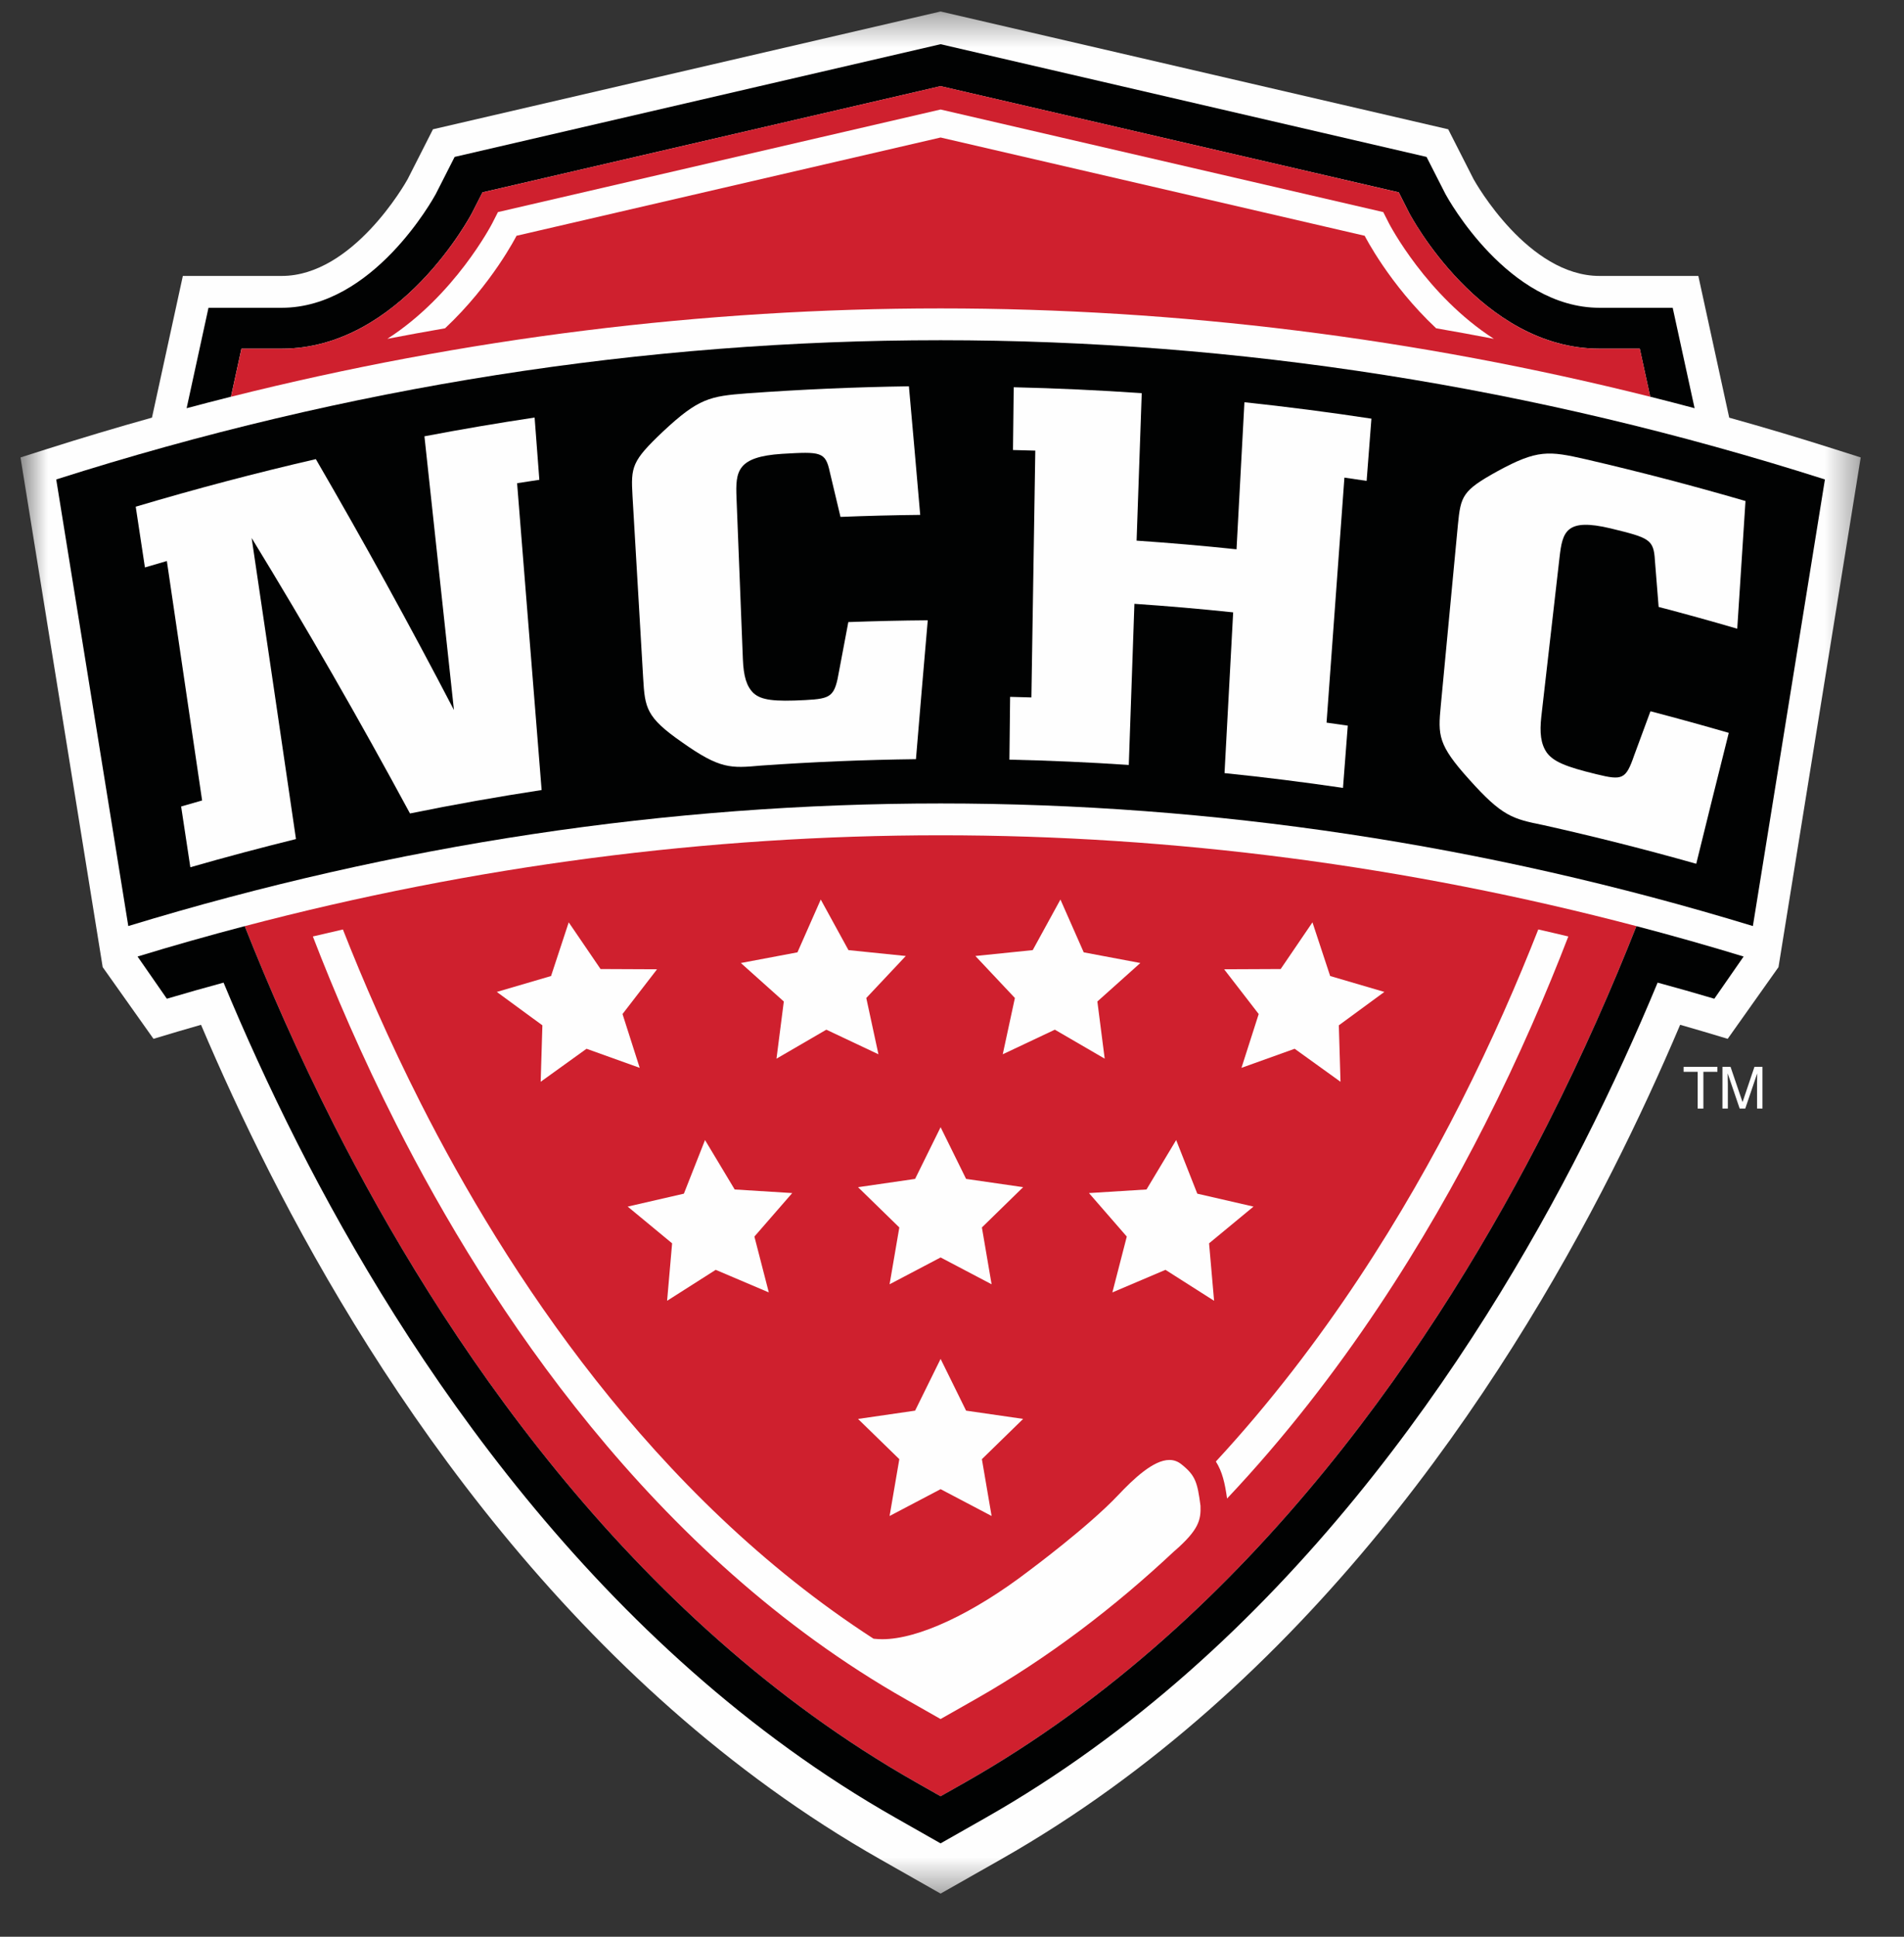 <svg width="60" height="61" viewBox="0 0 60 61" fill="none" xmlns="http://www.w3.org/2000/svg">
<rect x="0" y="0" width="60" height="61" fill="#333333" stroke="none"/>
<g clip-path="url(#clip0_5218_51450)">
<mask id="mask0_5218_51450" style="mask-type:luminance" maskUnits="userSpaceOnUse" x="0" y="0" width="59" height="60">
<path d="M0.646 0.362H58.636V59.641H0.646V0.362Z" fill="#FEFEFE"/>
</mask>
<g mask="url(#mask0_5218_51450)">
<path fill-rule="evenodd" clip-rule="evenodd" d="M58.636 14.408L57.813 14.146C56.709 13.795 55.602 13.464 54.492 13.155L53.519 8.691H50.405C48.16 8.691 46.506 5.769 46.437 5.645L45.637 4.072L29.641 0.362H29.64L13.644 4.072L12.845 5.645C12.776 5.769 11.122 8.691 8.877 8.691H5.762L4.789 13.154C3.68 13.464 2.572 13.795 1.469 14.146L0.646 14.408L3.236 30.461L4.837 32.719C5.335 32.568 5.835 32.42 6.335 32.277C6.949 33.723 7.662 35.278 8.481 36.895C11.967 43.771 18.135 53.11 27.731 58.557L29.64 59.641H29.641L31.551 58.557C41.146 53.11 47.314 43.771 50.8 36.895C51.62 35.278 52.332 33.723 52.946 32.277C53.447 32.42 53.946 32.568 54.444 32.719L56.045 30.461L58.636 14.408Z" fill="#FEFEFE"/>
</g>
<path fill-rule="evenodd" clip-rule="evenodd" d="M7.608 10.982H8.877C12.621 10.982 14.851 6.753 14.873 6.71L15.205 6.058L29.64 2.714H29.641L44.078 6.058L44.408 6.71C44.43 6.753 46.661 10.982 50.405 10.982H51.673L52.003 12.495C52.47 12.613 52.936 12.732 53.401 12.857L52.711 9.694H50.404C47.527 9.694 45.629 6.258 45.552 6.116L44.954 4.942L29.641 1.392H29.64L14.327 4.942L13.73 6.116C13.652 6.258 11.754 9.694 8.877 9.694H6.57L5.881 12.857C6.346 12.732 6.812 12.613 7.278 12.495L7.608 10.982Z" fill="#010202"/>
<path fill-rule="evenodd" clip-rule="evenodd" d="M29.641 9.714C37.129 9.714 44.627 10.648 52.004 12.496L51.674 10.983H50.404C46.66 10.983 44.431 6.753 44.408 6.71L44.077 6.059L29.642 2.713H29.641L15.204 6.059L14.874 6.71C14.852 6.753 12.621 10.983 8.877 10.983H7.609L7.279 12.496C14.655 10.648 22.152 9.714 29.641 9.714Z" fill="#CF202E"/>
<path fill-rule="evenodd" clip-rule="evenodd" d="M29.641 26.308C22.298 26.308 14.938 27.272 7.712 29.17C8.449 31.035 9.378 33.167 10.525 35.431C13.868 42.025 19.763 50.971 28.863 56.135L29.641 56.577L30.419 56.135C39.518 50.971 45.414 42.025 48.756 35.431C49.903 33.167 50.832 31.035 51.569 29.17C44.344 27.272 36.983 26.308 29.641 26.308Z" fill="#CF202E"/>
<path fill-rule="evenodd" clip-rule="evenodd" d="M54.12 33.602V33.758H53.678V34.916H53.498V33.758H53.055V33.602H54.12Z" fill="#FEFEFE"/>
<path fill-rule="evenodd" clip-rule="evenodd" d="M54.279 33.602H54.534L54.912 34.712L55.287 33.602H55.54V34.916H55.37V34.141C55.37 34.113 55.37 34.07 55.371 34.007C55.373 33.945 55.374 33.878 55.374 33.807L54.998 34.916H54.822L54.444 33.807V33.847C54.444 33.879 54.445 33.93 54.446 33.995C54.448 34.061 54.449 34.11 54.449 34.141V34.916H54.279V33.602Z" fill="#FEFEFE"/>
<path fill-rule="evenodd" clip-rule="evenodd" d="M29.64 4.331L16.277 7.426C16.277 7.426 15.505 8.952 14.025 10.34C13.418 10.445 12.812 10.556 12.206 10.672C14.33 9.309 15.493 7.069 15.51 7.037L15.692 6.68L29.64 3.449L43.59 6.68L43.771 7.037C43.788 7.069 44.952 9.309 47.076 10.672C46.47 10.556 45.864 10.445 45.257 10.34C43.776 8.952 43.005 7.426 43.005 7.426L29.64 4.331Z" fill="#FEFEFE"/>
<path fill-rule="evenodd" clip-rule="evenodd" d="M55.238 29.167C38.367 24.019 20.913 24.019 4.043 29.167C3.285 24.473 2.529 19.786 1.772 15.101C20.121 9.254 39.16 9.254 57.508 15.101C56.752 19.786 55.995 24.473 55.238 29.167Z" fill="#010202"/>
<path fill-rule="evenodd" clip-rule="evenodd" d="M16.847 13.151C16.897 13.805 16.946 14.459 16.996 15.112C16.762 15.146 16.529 15.183 16.295 15.219C16.553 18.441 16.81 21.661 17.068 24.883C15.683 25.095 14.3 25.34 12.92 25.621C11.328 22.674 9.665 19.779 7.93 16.945C8.398 20.102 8.864 23.264 9.327 26.427C8.215 26.702 7.106 26.997 5.998 27.315C5.901 26.677 5.804 26.038 5.708 25.401C5.928 25.336 6.149 25.274 6.369 25.212C5.998 22.697 5.629 20.183 5.258 17.67C5.028 17.737 4.798 17.805 4.567 17.872C4.47 17.234 4.374 16.597 4.277 15.959C6.163 15.398 8.055 14.898 9.953 14.461C11.46 17.053 12.911 19.688 14.305 22.363C13.996 19.488 13.686 16.615 13.375 13.742C14.53 13.522 15.688 13.325 16.847 13.151Z" fill="#FEFEFE"/>
<path fill-rule="evenodd" clip-rule="evenodd" d="M26.149 14.864C26.011 14.223 25.866 14.223 24.647 14.294C23.22 14.386 23.177 14.847 23.209 15.673C23.277 17.37 23.344 19.066 23.41 20.763C23.431 21.293 23.523 21.619 23.75 21.835C23.996 22.051 24.393 22.102 25.379 22.049C26.207 22.005 26.304 21.938 26.445 21.117C26.54 20.61 26.637 20.101 26.733 19.593C27.568 19.563 28.402 19.543 29.236 19.537C29.109 20.996 28.985 22.452 28.864 23.911C27.24 23.931 25.614 23.998 23.992 24.112C23.017 24.2 22.691 24.226 21.489 23.376C20.364 22.593 20.323 22.304 20.268 21.359C20.156 19.448 20.044 17.536 19.932 15.623C19.879 14.7 19.906 14.525 20.898 13.587C22.014 12.543 22.373 12.478 23.541 12.389C25.241 12.266 26.941 12.191 28.642 12.167C28.763 13.515 28.882 14.866 28.998 16.217C28.16 16.225 27.323 16.247 26.486 16.28C26.375 15.807 26.262 15.337 26.149 14.864Z" fill="#FEFEFE"/>
<path fill-rule="evenodd" clip-rule="evenodd" d="M43.217 13.186C43.166 13.839 43.117 14.492 43.066 15.146C42.833 15.111 42.599 15.076 42.366 15.043C42.179 17.615 41.991 20.187 41.803 22.76C42.026 22.79 42.249 22.822 42.472 22.855C42.421 23.509 42.371 24.162 42.321 24.816C41.078 24.633 39.834 24.477 38.588 24.35C38.679 22.662 38.77 20.974 38.86 19.287C37.823 19.178 36.786 19.088 35.748 19.018C35.689 20.709 35.629 22.401 35.571 24.093C34.318 24.009 33.063 23.954 31.809 23.926C31.816 23.266 31.824 22.607 31.831 21.948C32.055 21.954 32.279 21.959 32.502 21.966C32.544 19.375 32.584 16.784 32.625 14.193C32.391 14.186 32.156 14.18 31.922 14.174C31.93 13.516 31.938 12.856 31.945 12.197C33.291 12.228 34.636 12.291 35.979 12.383C35.925 13.931 35.871 15.481 35.817 17.028C36.868 17.1 37.917 17.19 38.966 17.301C39.049 15.757 39.133 14.212 39.215 12.669C40.55 12.811 41.885 12.983 43.217 13.186Z" fill="#FEFEFE"/>
<path fill-rule="evenodd" clip-rule="evenodd" d="M52.15 17.645C52.112 16.984 51.968 16.939 50.762 16.644C49.35 16.306 49.238 16.743 49.145 17.556C48.954 19.223 48.763 20.893 48.572 22.561C48.513 23.083 48.554 23.428 48.743 23.704C48.951 23.985 49.333 24.15 50.309 24.385C51.129 24.586 51.234 24.549 51.496 23.794C51.667 23.329 51.838 22.866 52.01 22.402C52.833 22.617 53.656 22.844 54.478 23.082C54.133 24.456 53.791 25.829 53.453 27.206C51.851 26.753 50.245 26.347 48.636 25.988C47.666 25.79 47.344 25.721 46.294 24.546C45.31 23.456 45.313 23.16 45.403 22.224C45.583 20.326 45.762 18.429 45.942 16.532C46.031 15.616 46.083 15.452 47.196 14.838C48.447 14.155 48.808 14.2 49.967 14.464C51.651 14.854 53.33 15.292 55.005 15.78C54.92 17.12 54.833 18.462 54.745 19.802C53.92 19.561 53.094 19.332 52.268 19.116C52.229 18.626 52.19 18.135 52.15 17.645Z" fill="#FEFEFE"/>
<path fill-rule="evenodd" clip-rule="evenodd" d="M51.569 29.17C50.832 31.035 49.903 33.168 48.756 35.43C45.413 42.025 39.519 50.971 30.419 56.135L29.64 56.576L28.863 56.135C19.763 50.971 13.868 42.025 10.525 35.43C9.379 33.167 8.449 31.035 7.712 29.17C6.583 29.466 5.457 29.784 4.335 30.127L5.258 31.456C5.853 31.279 6.449 31.112 7.045 30.949C7.697 32.516 8.469 34.225 9.375 36.013C12.798 42.766 18.847 51.933 28.226 57.256L29.64 58.059L31.055 57.256C40.434 51.933 46.483 42.766 49.905 36.013C50.812 34.225 51.585 32.516 52.236 30.949C52.833 31.112 53.429 31.279 54.023 31.456L54.946 30.127C53.824 29.784 52.698 29.466 51.569 29.17Z" fill="#010202"/>
<path fill-rule="evenodd" clip-rule="evenodd" d="M48.475 29.274C47.837 30.899 47.028 32.764 46.023 34.746C44.292 38.159 41.763 42.306 38.315 46.032C38.519 46.354 38.6 46.711 38.668 47.198C42.324 43.327 44.984 38.98 46.79 35.42C47.886 33.258 48.753 31.229 49.422 29.495C49.106 29.42 48.791 29.345 48.475 29.274Z" fill="#FEFEFE"/>
<path fill-rule="evenodd" clip-rule="evenodd" d="M37.831 47.428C37.734 46.679 37.667 46.469 37.234 46.123C37.117 46.028 36.99 45.982 36.851 45.983C36.348 45.982 35.721 46.578 35.23 47.097C34.301 48.079 32.499 49.418 32.425 49.474C30.662 50.823 28.934 51.629 27.804 51.629C27.72 51.629 27.64 51.624 27.562 51.616L27.526 51.612C20.545 47.102 15.942 40.04 13.258 34.746C12.254 32.764 11.444 30.898 10.806 29.275C10.491 29.346 10.175 29.42 9.859 29.495C10.527 31.229 11.395 33.257 12.492 35.421C15.41 41.178 20.565 48.992 28.55 53.524L29.64 54.143L30.731 53.524C33.061 52.202 35.147 50.598 37.01 48.85L37.024 48.84C37.78 48.179 37.846 47.869 37.831 47.428Z" fill="#FEFEFE"/>
<path fill-rule="evenodd" clip-rule="evenodd" d="M29.641 35.502L30.444 37.131L32.242 37.391L30.942 38.66L31.248 40.45L29.641 39.605L28.033 40.45L28.34 38.66L27.039 37.392L28.837 37.131L29.641 35.502Z" fill="#FEFEFE"/>
<path fill-rule="evenodd" clip-rule="evenodd" d="M29.641 42.8L30.444 44.43L32.242 44.69L30.942 45.958L31.248 47.748L29.641 46.903L28.033 47.748L28.34 45.958L27.039 44.691L28.837 44.43L29.641 42.8Z" fill="#FEFEFE"/>
<path fill-rule="evenodd" clip-rule="evenodd" d="M22.217 35.907L21.551 37.596L19.78 38.003L21.18 39.16L21.022 40.97L22.554 39.995L24.227 40.706L23.773 38.947L24.965 37.577L23.152 37.464L22.217 35.907Z" fill="#FEFEFE"/>
<path fill-rule="evenodd" clip-rule="evenodd" d="M25.864 28.332L26.737 29.925L28.544 30.11L27.299 31.433L27.682 33.206L26.04 32.431L24.469 33.344L24.7 31.543L23.346 30.331L25.13 29.995L25.864 28.332Z" fill="#FEFEFE"/>
<path fill-rule="evenodd" clip-rule="evenodd" d="M17.922 29.05L18.925 30.521L20.705 30.529L19.617 31.938L20.159 33.633L18.483 33.032L17.038 34.072L17.092 32.294L15.656 31.242L17.365 30.741L17.922 29.05Z" fill="#FEFEFE"/>
<path fill-rule="evenodd" clip-rule="evenodd" d="M37.064 35.907L37.73 37.596L39.501 38.003L38.101 39.16L38.259 40.97L36.727 39.995L35.054 40.706L35.508 38.947L34.316 37.577L36.129 37.464L37.064 35.907Z" fill="#FEFEFE"/>
<path fill-rule="evenodd" clip-rule="evenodd" d="M33.417 28.332L32.544 29.925L30.737 30.11L31.982 31.433L31.599 33.206L33.241 32.431L34.812 33.344L34.581 31.543L35.935 30.331L34.151 29.995L33.417 28.332Z" fill="#FEFEFE"/>
<path fill-rule="evenodd" clip-rule="evenodd" d="M41.359 29.05L40.357 30.521L38.576 30.529L39.665 31.938L39.122 33.633L40.798 33.032L42.243 34.072L42.19 32.294L43.625 31.242L41.917 30.741L41.359 29.05Z" fill="#FEFEFE"/>
</g>
<defs>
<clipPath id="clip0_5218_51450">
<rect width="58.481" height="60" fill="white" transform="translate(0.646 0.278)"/>
</clipPath>
</defs>
</svg>
